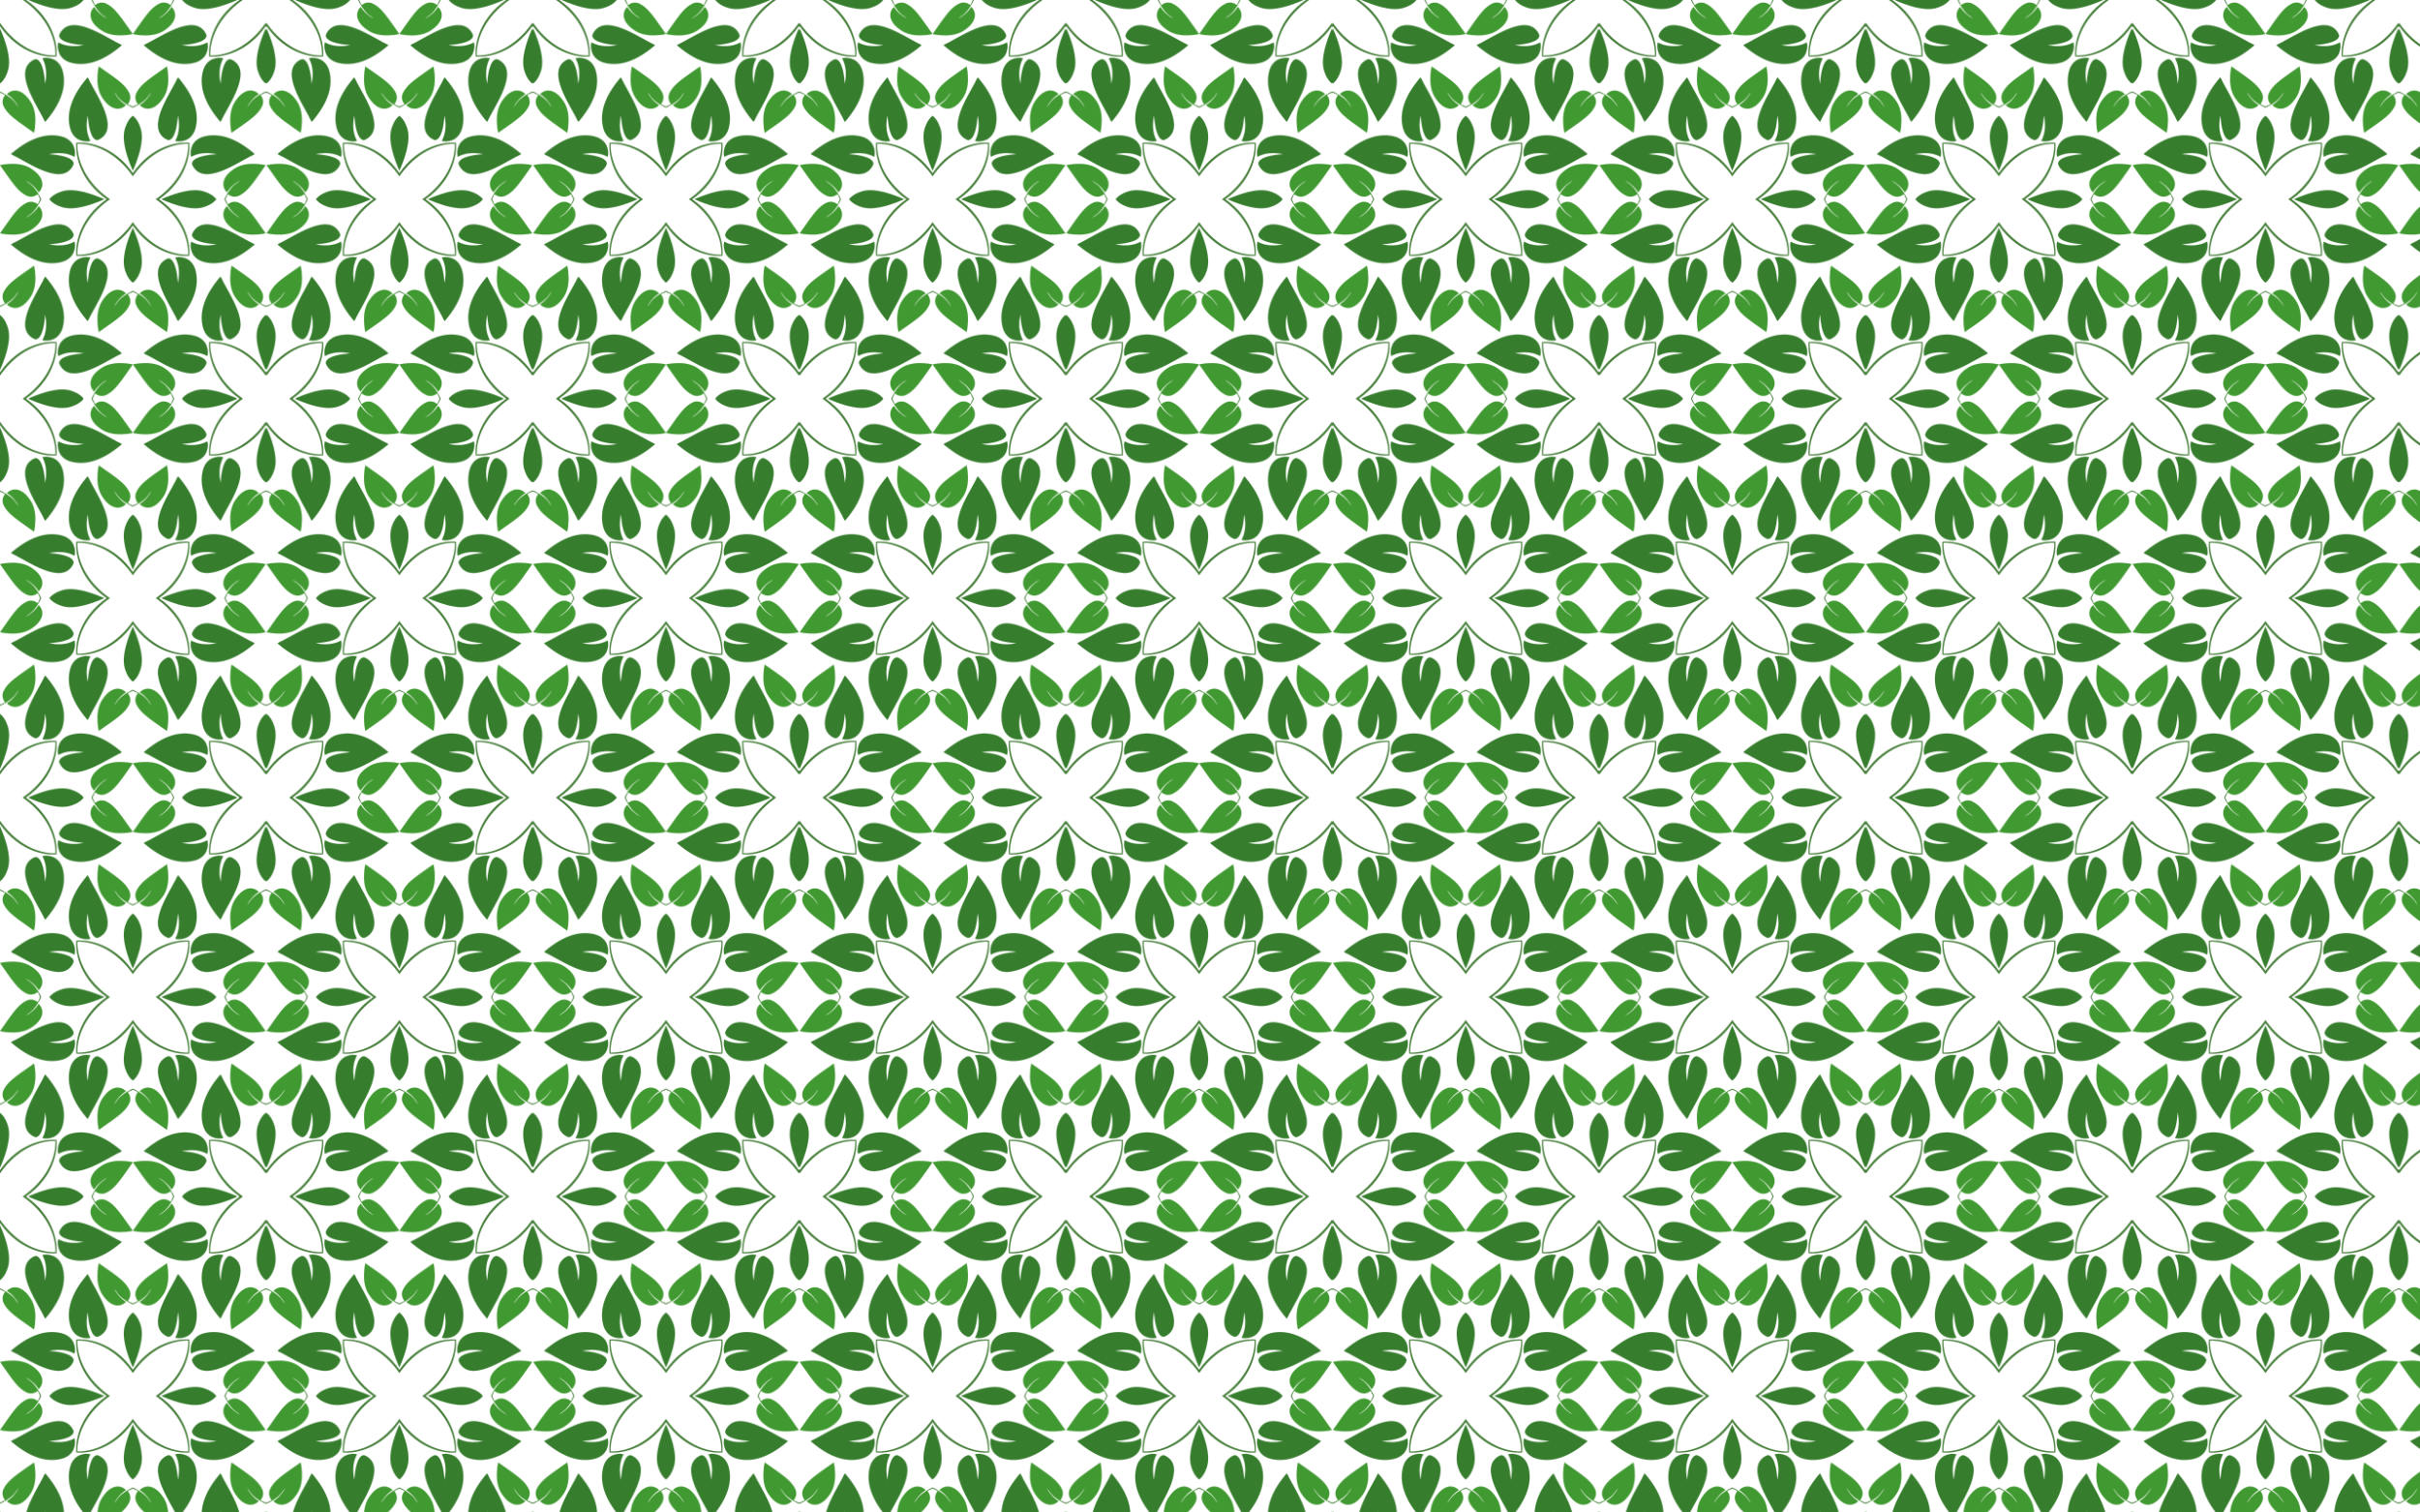 <svg xmlns="http://www.w3.org/2000/svg" viewBox="0 0 2560 1600"><pattern width="281.031" height="421.546" patternUnits="userSpaceOnUse" id="a" viewBox="59.928 -481.474 281.031 421.546" overflow="visible"><path fill="none" d="M59.928-481.474h281.03v421.546H59.929z"/><path fill="#367D2D" stroke="#367D2D" stroke-width=".042" d="M239.857-124.822c-10.372 3.614-19.527 9.971-27.828 17.047 2.215 1.565 4.816 2.45 7.13 3.856 10.579 5.68 20.959 12.016 32.498 15.588 5.096 1.421 10.561 2.555 15.797 1.228 5.095-1.21 9.253-5.344 10.916-10.243-.011-2.982-2.843-4.906-5.258-6.067-6.528-2.891-13.747-3.572-20.785-4.177 8.931-1.9 18.808-1.708 26.95 2.835.998-3.75.423-7.824-.983-11.392-2.037-5.069-6.834-8.512-11.978-9.953-8.656-2.464-18.03-1.716-26.46 1.278zM276.064-161.03c3.614-10.371 9.972-19.526 17.047-27.827 1.565 2.215 2.45 4.816 3.856 7.129 5.681 10.58 12.016 20.96 15.588 32.5 1.421 5.095 2.555 10.56 1.229 15.795-1.21 5.096-5.345 9.254-10.244 10.917-2.982-.012-4.906-2.843-6.067-5.258-2.891-6.528-3.572-13.748-4.176-20.786-1.902 8.932-1.709 18.809 2.834 26.95-3.75.999-7.824.424-11.392-.982-5.069-2.037-8.512-6.834-9.952-11.978-2.465-8.656-1.716-18.03 1.277-26.46zM252.667-59.928c2.797-3.625 7.137-6.09 11.411-7.591 8.335-3.308 17.554-1.822 26.006.204a136.92 136.92 0 0120.626 7.387 136.93 136.93 0 01-20.626 7.388c-8.452 2.026-17.671 3.512-26.006.204-4.274-1.502-8.614-3.966-11.411-7.592zM340.959-148.22c3.626 2.798 6.09 7.138 7.592 11.412 3.307 8.335 1.822 17.554-.204 26.005a136.92 136.92 0 01-7.388 20.627 136.93 136.93 0 01-7.388-20.627c-2.026-8.451-3.512-17.67-.204-26.005 1.502-4.274 3.966-8.614 7.592-11.412z"/><path fill="#419931" stroke="#419931" stroke-width=".042" d="M212.978-97.361c-4.188.136-8.429.385-12.5 1.44 3.886 5.382 7.575 10.909 11.521 16.253 4.57 6.082 9.427 12.497 16.443 15.876 3.72 1.92 8.425 1.432 11.577-1.357.22.136.65.408.87.544.29.185.873.563 1.164.748-2.854-5.242-6.547-10.38-11.703-13.547a49.779 49.779 0 00-2.891-2.302c5.571 2.934 10.508 7.106 13.864 12.481 3.346-2.997 4.725-7.96 3.327-12.239-1.648-5.322-5.957-9.29-10.437-12.326-6.153-4.301-13.845-5.741-21.235-5.571zM303.525-187.908c.136-4.188.386-8.43 1.44-12.5 5.383 3.886 10.909 7.575 16.253 11.521 6.082 4.57 12.497 9.427 15.876 16.442 1.92 3.72 1.432 8.426-1.357 11.578.136.22.408.65.544.87.185.29.563.873.749 1.164-5.243-2.854-10.38-6.547-13.547-11.703a49.821 49.821 0 01-2.302-2.891c2.933 5.571 7.106 10.508 12.48 13.864-2.997 3.345-7.96 4.725-12.238 3.326-5.323-1.648-9.291-5.957-12.327-10.436-4.301-6.153-5.741-13.845-5.571-21.235z"/><path fill="#467F3A" stroke="#467F3A" stroke-width=".019" d="M284.421-17.266c3.399-12.16 10.448-23.125 19.38-31.959 3.944-3.993 8.33-7.495 12.926-10.703-4.596-3.207-8.981-6.71-12.926-10.702-8.932-8.834-15.981-19.8-19.38-31.96-1.461-5.19-2.233-10.614-2.139-16.014 5.4-.094 10.825.677 16.015 2.139 12.16 3.398 23.126 10.447 31.96 19.38 3.992 3.944 7.495 8.33 10.702 12.925 3.207-4.595 6.71-8.98 10.703-12.926 8.833-8.931 19.798-15.98 31.958-19.379 5.191-1.462 10.615-2.233 16.016-2.14.093 5.401-.678 10.825-2.14 16.016-3.398 12.16-10.447 23.125-19.38 31.959-3.944 3.992-8.33 7.495-12.925 10.702 4.595 3.208 8.981 6.71 12.926 10.703 8.932 8.834 15.981 19.799 19.38 31.959 1.46 5.19 2.232 10.614 2.139 16.015-5.401.094-10.825-.678-16.016-2.14-12.16-3.397-23.125-10.447-31.958-19.379-3.993-3.944-7.496-8.33-10.703-12.925-3.207 4.595-6.71 8.98-10.703 12.925-8.833 8.932-19.799 15.982-31.959 19.38-5.19 1.461-10.614 2.233-16.015 2.14-.094-5.401.678-10.825 2.14-16.016zm73.243 2.888c8.777 6.872 19.213 11.744 30.235 13.596 4.239.705 8.568.944 12.855.65.294-4.288.055-8.617-.65-12.855-1.852-11.022-6.724-21.459-13.596-30.235-4.944-6.542-11.126-12.02-17.838-16.706 6.712-4.684 12.894-10.163 17.838-16.705 6.872-8.777 11.744-19.213 13.596-30.235.705-4.238.945-8.567.65-12.854-4.287-.295-8.616-.056-12.855.649-11.022 1.852-21.458 6.724-30.235 13.596-6.542 4.944-12.02 11.126-16.705 17.838-4.685-6.712-10.163-12.894-16.705-17.838-8.777-6.872-19.213-11.744-30.235-13.596-4.239-.705-8.568-.944-12.855-.65-.295 4.288-.056 8.617.65 12.855 1.851 11.022 6.724 21.459 13.596 30.235 4.944 6.542 11.126 12.02 17.838 16.706-6.712 4.684-12.894 10.163-17.838 16.705-6.872 8.777-11.744 19.213-13.597 30.235-.705 4.238-.944 8.567-.649 12.854 4.287.295 8.616.056 12.855-.649 11.022-1.852 21.458-6.724 30.235-13.596 6.542-4.944 12.02-11.126 16.705-17.838 4.685 6.712 10.163 12.894 16.705 17.838z"/><path fill="#457F3A" stroke="#457F3A" stroke-width=".042" d="M243.006-59.928c-.693-1.564-1.5-3.078-2.117-4.677.29.185.873.563 1.164.748a48.726 48.726 0 012.009 3.93 48.694 48.694 0 01-2.01 3.929c-.29.185-.872.563-1.163.748.617-1.599 1.424-3.113 2.117-4.678zM340.959-157.88c1.564-.693 3.078-1.5 4.677-2.118-.185.291-.563.874-.748 1.165a48.724 48.724 0 01-3.93 2.008 48.694 48.694 0 01-3.928-2.008c-.186-.292-.564-.874-.749-1.165 1.6.617 3.113 1.425 4.678 2.118z"/><g><path fill="#367D2D" stroke="#367D2D" stroke-width=".042" d="M124.822-161.03c-3.613-10.371-9.97-19.526-17.047-27.827-1.565 2.215-2.45 4.816-3.855 7.129-5.681 10.58-12.017 20.96-15.589 32.5-1.42 5.095-2.555 10.56-1.228 15.795 1.21 5.096 5.345 9.254 10.244 10.917 2.982-.012 4.906-2.843 6.066-5.258 2.892-6.528 3.572-13.748 4.177-20.786 1.901 8.932 1.709 18.809-2.835 26.95 3.75.999 7.824.424 11.393-.982 5.068-2.037 8.512-6.834 9.952-11.978 2.465-8.656 1.716-18.03-1.278-26.46zM161.03-124.822c10.372 3.614 19.527 9.971 27.827 17.047-2.215 1.565-4.815 2.45-7.128 3.856-10.58 5.68-20.96 12.016-32.5 15.588-5.095 1.421-10.56 2.555-15.796 1.228-5.095-1.21-9.253-5.344-10.916-10.243.011-2.982 2.842-4.906 5.258-6.067 6.527-2.891 13.747-3.572 20.785-4.177-8.932-1.9-18.809-1.708-26.95 2.835-.998-3.75-.424-7.824.982-11.392 2.038-5.069 6.834-8.512 11.979-9.953 8.656-2.464 18.03-1.716 26.459 1.278zM59.928-148.22c3.626 2.798 6.09 7.138 7.592 11.412 3.307 8.335 1.822 17.554-.204 26.005a136.92 136.92 0 01-7.388 20.627 136.93 136.93 0 01-7.388-20.627c-2.026-8.451-3.511-17.67-.204-26.005 1.502-4.274 3.966-8.614 7.592-11.412zM148.22-59.928c-2.798 3.626-7.137 6.09-11.412 7.592-8.334 3.308-17.553 1.822-26.005-.204a136.92 136.92 0 01-20.627-7.387 136.93 136.93 0 0120.627-7.388c8.452-2.026 17.67-3.512 26.005-.204 4.275 1.502 8.615 3.966 11.412 7.592z"/><path fill="#419931" stroke="#419931" stroke-width=".042" d="M97.362-187.908c-.136-4.188-.386-8.43-1.44-12.5-5.383 3.886-10.91 7.575-16.254 11.521-6.082 4.57-12.496 9.427-15.875 16.442-1.92 3.72-1.433 8.426 1.357 11.578-.136.22-.408.65-.545.87-.185.29-.563.873-.748 1.164 5.243-2.854 10.38-6.547 13.547-11.703a49.779 49.779 0 002.302-2.891c-2.933 5.571-7.106 10.508-12.481 13.864 2.997 3.345 7.96 4.725 12.24 3.326 5.321-1.648 9.29-5.957 12.325-10.436 4.302-6.153 5.742-13.845 5.572-21.235zM187.909-97.361c4.188.136 8.429.385 12.5 1.44-3.886 5.382-7.575 10.909-11.522 16.253-4.57 6.082-9.426 12.497-16.442 15.876-3.72 1.92-8.425 1.432-11.578-1.357-.219.136-.65.408-.87.544-.29.185-.872.563-1.163.748 2.854-5.242 6.546-10.38 11.702-13.547a49.779 49.779 0 012.892-2.302c-5.572 2.934-10.508 7.106-13.865 12.481-3.345-2.997-4.725-7.96-3.326-12.239 1.648-5.322 5.957-9.29 10.436-12.326 6.154-4.301 13.846-5.741 21.236-5.571z"/><path fill="#467F3A" stroke="#467F3A" stroke-width=".019" d="M3.39-17.266c3.399-12.16 10.448-23.125 19.38-31.959 3.945-3.993 8.33-7.495 12.926-10.703-4.596-3.207-8.981-6.71-12.926-10.702-8.932-8.834-15.981-19.8-19.38-31.96-1.461-5.19-2.233-10.614-2.139-16.014 5.4-.094 10.825.677 16.015 2.139 12.16 3.398 23.126 10.447 31.96 19.38 3.992 3.944 7.495 8.33 10.702 12.925 3.207-4.595 6.71-8.98 10.703-12.926 8.833-8.931 19.799-15.98 31.958-19.379 5.191-1.462 10.615-2.233 16.016-2.14.094 5.401-.678 10.825-2.14 16.016-3.398 12.16-10.447 23.125-19.379 31.959-3.945 3.992-8.33 7.495-12.926 10.702 4.596 3.208 8.981 6.71 12.926 10.703 8.932 8.834 15.981 19.799 19.38 31.959 1.461 5.19 2.233 10.614 2.139 16.015-5.4.094-10.825-.678-16.016-2.14-12.16-3.397-23.125-10.447-31.958-19.378-3.993-3.945-7.496-8.33-10.703-12.926-3.207 4.595-6.71 8.98-10.703 12.925-8.833 8.932-19.799 15.982-31.959 19.38C12.076-1.93 6.652-1.157 1.252-1.25c-.094-5.401.678-10.825 2.14-16.016zm73.243 2.888C85.41-7.506 95.846-2.634 106.868-.782c4.239.705 8.568.944 12.855.65.295-4.288.056-8.617-.65-12.855-1.852-11.022-6.724-21.459-13.596-30.235-4.944-6.542-11.126-12.02-17.838-16.706 6.712-4.684 12.894-10.163 17.838-16.705 6.872-8.777 11.744-19.213 13.596-30.235.705-4.238.945-8.567.65-12.854-4.287-.295-8.616-.056-12.855.649-11.022 1.852-21.458 6.724-30.235 13.596-6.542 4.944-12.02 11.126-16.705 17.838-4.685-6.712-10.163-12.894-16.705-17.838-8.777-6.872-19.213-11.744-30.235-13.596-4.239-.705-8.568-.944-12.855-.65-.295 4.288-.056 8.617.65 12.855 1.851 11.022 6.724 21.459 13.596 30.235 4.944 6.542 11.126 12.02 17.838 16.706-6.712 4.684-12.894 10.163-17.838 16.705C7.507-34.446 2.635-24.01.782-12.987.077-8.75-.162-4.42.133-.133 4.42.162 8.75-.077 12.988-.782 24.01-2.634 34.446-7.506 43.223-14.378c6.542-4.944 12.02-11.126 16.705-17.838 4.685 6.712 10.163 12.894 16.705 17.838z"/><path fill="#457F3A" stroke="#457F3A" stroke-width=".042" d="M59.928-157.88c1.565-.693 3.079-1.5 4.678-2.118-.186.291-.564.874-.749 1.165a48.726 48.726 0 01-3.93 2.008A48.694 48.694 0 0156-158.833c-.186-.292-.564-.874-.749-1.165 1.6.617 3.113 1.425 4.678 2.118zM157.88-59.928c.694 1.565 1.501 3.08 2.118 4.678-.291-.185-.873-.563-1.164-.748a48.726 48.726 0 01-2.01-3.93 48.694 48.694 0 012.01-3.929c.29-.185.873-.563 1.164-.748-.617 1.599-1.424 3.113-2.117 4.678z"/></g><g><path fill="#367D2D" stroke="#367D2D" stroke-width=".042" d="M135.549-169.599c3.613 10.372 9.971 19.527 17.047 27.828 1.565-2.215 2.45-4.816 3.856-7.13 5.68-10.579 12.016-20.958 15.588-32.498 1.421-5.096 2.555-10.561 1.228-15.797-1.21-5.095-5.345-9.253-10.243-10.916-2.983.012-4.907 2.843-6.067 5.258-2.892 6.528-3.572 13.747-4.177 20.785-1.901-8.931-1.708-18.808 2.835-26.95-3.75-.998-7.824-.423-11.392.983-5.07 2.037-8.513 6.834-9.953 11.978-2.464 8.656-1.716 18.03 1.278 26.46zM301.545-205.806c10.372-3.614 19.527-9.971 27.828-17.047-2.215-1.565-4.816-2.45-7.129-3.856-10.58-5.681-20.96-12.016-32.5-15.588-5.095-1.421-10.56-2.555-15.795-1.229-5.096 1.21-9.254 5.345-10.917 10.244.012 2.982 2.843 4.906 5.258 6.067 6.528 2.891 13.747 3.572 20.786 4.177-8.932 1.9-18.809 1.708-26.95-2.835-.999 3.75-.424 7.824.982 11.392 2.037 5.069 6.834 8.512 11.978 9.953 8.656 2.464 18.03 1.715 26.46-1.278zM265.338-371.803c-3.614-10.372-9.971-19.527-17.047-27.827-1.565 2.215-2.45 4.815-3.856 7.129-5.68 10.58-12.016 20.96-15.588 32.499-1.421 5.095-2.555 10.561-1.228 15.796 1.21 5.095 5.344 9.253 10.243 10.916 2.982-.011 4.906-2.842 6.067-5.257 2.891-6.528 3.572-13.748 4.177-20.786 1.9 8.932 1.708 18.809-2.835 26.95 3.75.998 7.824.424 11.392-.982 5.069-2.038 8.512-6.834 9.953-11.979 2.464-8.656 1.716-18.03-1.278-26.459zM99.341-335.595c-10.372 3.613-19.526 9.971-27.827 17.047 2.215 1.565 4.816 2.45 7.129 3.856 10.58 5.68 20.96 12.016 32.499 15.588 5.095 1.42 10.561 2.555 15.796 1.228 5.095-1.21 9.253-5.345 10.916-10.243-.011-2.983-2.842-4.907-5.257-6.067-6.528-2.892-13.748-3.572-20.786-4.177 8.932-1.901 18.809-1.708 26.95 2.835.998-3.75.424-7.824-.982-11.392-2.038-5.07-6.834-8.513-11.979-9.953-8.655-2.464-18.03-1.716-26.459 1.278zM99.341-205.806c-10.372-3.614-19.526-9.971-27.827-17.047 2.215-1.565 4.816-2.45 7.129-3.856 10.58-5.681 20.96-12.016 32.499-15.588 5.095-1.421 10.561-2.555 15.796-1.229 5.095 1.21 9.253 5.345 10.916 10.244-.011 2.982-2.842 4.906-5.257 6.067-6.528 2.891-13.748 3.572-20.786 4.177 8.932 1.9 18.809 1.708 26.95-2.835.998 3.75.424 7.824-.982 11.392-2.038 5.069-6.834 8.512-11.979 9.953-8.655 2.464-18.03 1.715-26.459-1.278zM265.338-169.599c-3.614 10.372-9.971 19.527-17.047 27.828-1.565-2.215-2.45-4.816-3.856-7.13-5.68-10.579-12.016-20.958-15.588-32.498-1.421-5.096-2.555-10.561-1.228-15.797 1.21-5.095 5.344-9.253 10.243-10.916 2.982.012 4.906 2.843 6.067 5.258 2.891 6.528 3.572 13.747 4.177 20.785 1.9-8.931 1.708-18.808-2.835-26.95 3.75-.998 7.824-.423 11.392.983 5.069 2.037 8.512 6.834 9.953 11.978 2.464 8.656 1.716 18.03-1.278 26.46zM301.545-335.595c10.372 3.613 19.527 9.971 27.828 17.047-2.215 1.565-4.816 2.45-7.129 3.856-10.58 5.68-20.96 12.016-32.5 15.588-5.095 1.42-10.56 2.555-15.795 1.228-5.096-1.21-9.254-5.345-10.917-10.243.012-2.983 2.843-4.907 5.258-6.067 6.528-2.892 13.747-3.572 20.786-4.177-8.932-1.901-18.809-1.708-26.95 2.835-.999-3.75-.424-7.824.982-11.392 2.037-5.07 6.834-8.513 11.978-9.953 8.656-2.464 18.03-1.716 26.46 1.278zM135.549-371.803c3.613-10.372 9.971-19.527 17.047-27.827 1.565 2.215 2.45 4.815 3.856 7.129 5.68 10.58 12.016 20.96 15.588 32.499 1.421 5.095 2.555 10.561 1.228 15.796-1.21 5.095-5.345 9.253-10.243 10.916-2.983-.011-4.907-2.842-6.067-5.257-2.892-6.528-3.572-13.748-4.177-20.786-1.901 8.932-1.708 18.809 2.835 26.95-3.75.998-7.824.424-11.392-.982-5.07-2.038-8.513-6.834-9.953-11.979-2.464-8.656-1.716-18.03 1.278-26.459zM208.035-193.82c3.308-8.335 1.822-17.554-.204-26.006a136.92 136.92 0 00-7.388-20.626 136.93 136.93 0 00-7.388 20.626c-2.026 8.452-3.511 17.671-.204 26.006 1.503 4.274 3.966 8.614 7.592 11.411 3.626-2.797 6.09-7.137 7.592-11.411zM112.151-270.7c2.798-3.626 7.138-6.09 11.412-7.593 8.334-3.307 17.554-1.821 26.005.205a136.92 136.92 0 0120.627 7.387 136.93 136.93 0 01-20.627 7.388c-8.451 2.026-17.67 3.512-26.005.204-4.274-1.502-8.614-3.966-11.412-7.592zM200.443-358.993c3.626 2.798 6.09 7.137 7.592 11.412 3.308 8.334 1.822 17.553-.204 26.005a136.92 136.92 0 01-7.388 20.627 136.93 136.93 0 01-7.387-20.627c-2.026-8.452-3.512-17.67-.205-26.005 1.503-4.274 3.967-8.614 7.592-11.412zM288.735-270.7c-2.797 3.625-7.137 6.089-11.411 7.591-8.335 3.308-17.554 1.822-26.006-.204a136.92 136.92 0 01-20.626-7.388 136.93 136.93 0 0120.626-7.387c8.452-2.026 17.671-3.512 26.006-.205 4.274 1.503 8.614 3.967 11.411 7.592z"/><path fill="#419931" stroke="#419931" stroke-width=".042" d="M163.01-142.72c.136 4.188.385 8.429 1.44 12.5 5.382-3.886 10.908-7.575 16.253-11.521 6.082-4.57 12.496-9.427 15.875-16.443 1.92-3.719 1.433-8.425-1.357-11.577.137-.22.409-.65.545-.87.185-.29.563-.873.748-1.164-5.243 2.854-10.38 6.547-13.547 11.703a49.779 49.779 0 00-2.302 2.891c2.933-5.571 7.106-10.508 12.481-13.864-2.997-3.345-7.96-4.725-12.239-3.327-5.322 1.648-9.29 5.958-12.326 10.437-4.301 6.153-5.742 13.845-5.571 21.235zM328.424-233.267c4.188-.136 8.43-.385 12.5-1.44-3.886-5.382-7.575-10.909-11.521-16.253-4.57-6.082-9.427-12.497-16.443-15.876-3.719-1.92-8.425-1.432-11.577 1.357-.22-.136-.65-.408-.87-.544-.29-.185-.873-.563-1.164-.748 2.854 5.242 6.547 10.38 11.703 13.547.93.809 1.905 1.565 2.891 2.302-5.571-2.934-10.508-7.107-13.864-12.482-3.346 2.998-4.725 7.96-3.327 12.24 1.648 5.322 5.957 9.29 10.437 12.326 6.153 4.301 13.845 5.741 21.235 5.571zM237.877-398.681c-.136-4.188-.385-8.43-1.44-12.5-5.382 3.885-10.909 7.575-16.253 11.52-6.082 4.57-12.497 9.428-15.876 16.443-1.92 3.72-1.432 8.426 1.357 11.578-.136.22-.408.65-.544.87-.185.29-.563.872-.748 1.163 5.242-2.853 10.38-6.546 13.547-11.702a49.779 49.779 0 002.301-2.892c-2.933 5.572-7.106 10.508-12.48 13.865 2.997 3.345 7.96 4.725 12.239 3.326 5.322-1.648 9.29-5.957 12.326-10.436 4.301-6.154 5.741-13.846 5.571-21.235zM72.463-308.135c-4.188.137-8.43.386-12.5 1.44 3.886 5.383 7.575 10.91 11.52 16.254 4.57 6.082 9.428 12.496 16.443 15.875 3.72 1.92 8.426 1.433 11.578-1.357.22.136.65.409.87.545.29.185.872.563 1.164.748-2.854-5.243-6.547-10.38-11.703-13.547a49.821 49.821 0 00-2.892-2.302c5.572 2.933 10.508 7.106 13.865 12.481 3.345-2.997 4.725-7.96 3.326-12.239-1.648-5.322-5.957-9.29-10.436-12.326-6.153-4.302-13.846-5.742-21.235-5.572zM72.463-233.267c-4.188-.136-8.43-.385-12.5-1.44 3.886-5.382 7.575-10.909 11.52-16.253 4.57-6.082 9.428-12.497 16.443-15.876 3.72-1.92 8.426-1.432 11.578 1.357.22-.136.65-.408.87-.544.29-.185.872-.563 1.164-.748-2.854 5.242-6.547 10.38-11.703 13.547a49.779 49.779 0 01-2.892 2.302c5.572-2.934 10.508-7.107 13.865-12.482 3.345 2.998 4.725 7.96 3.326 12.24-1.648 5.322-5.957 9.29-10.436 12.326-6.153 4.301-13.846 5.741-21.235 5.571zM237.877-142.72c-.136 4.188-.385 8.429-1.44 12.5-5.382-3.886-10.909-7.575-16.253-11.521-6.082-4.57-12.497-9.427-15.876-16.443-1.92-3.719-1.432-8.425 1.357-11.577-.136-.22-.408-.65-.544-.87-.185-.29-.563-.873-.748-1.164 5.242 2.854 10.38 6.547 13.547 11.703.808.93 1.564 1.905 2.301 2.891-2.933-5.571-7.106-10.508-12.48-13.864 2.997-3.345 7.96-4.725 12.239-3.327 5.322 1.648 9.29 5.958 12.326 10.437 4.301 6.153 5.741 13.845 5.571 21.235zM328.424-308.135c4.188.137 8.43.386 12.5 1.44-3.886 5.383-7.575 10.91-11.521 16.254-4.57 6.082-9.427 12.496-16.443 15.875-3.719 1.92-8.425 1.433-11.577-1.357-.22.136-.65.409-.87.545-.29.185-.873.563-1.164.748 2.854-5.243 6.547-10.38 11.703-13.547a49.821 49.821 0 012.891-2.302c-5.571 2.933-10.508 7.106-13.864 12.481-3.346-2.997-4.725-7.96-3.327-12.239 1.648-5.322 5.957-9.29 10.437-12.326 6.153-4.302 13.845-5.742 21.235-5.572zM163.01-398.681c.136-4.188.385-8.43 1.44-12.5 5.382 3.885 10.908 7.575 16.253 11.52 6.082 4.57 12.496 9.428 15.875 16.443 1.92 3.72 1.433 8.426-1.357 11.578.137.22.409.65.545.87.185.29.563.872.748 1.163-5.243-2.853-10.38-6.546-13.547-11.702a49.779 49.779 0 01-2.302-2.892c2.933 5.572 7.106 10.508 12.481 13.865-2.997 3.345-7.96 4.725-12.239 3.326-5.322-1.648-9.29-5.957-12.326-10.436-4.301-6.154-5.742-13.846-5.571-21.235z"/><path fill="#467F3A" stroke="#467F3A" stroke-width=".019" d="M143.906-228.04c3.398-12.16 10.447-23.125 19.38-31.958 3.944-3.993 8.33-7.496 12.925-10.703-4.595-3.207-8.98-6.71-12.926-10.702-8.931-8.834-15.98-19.8-19.379-31.96-1.462-5.19-2.233-10.614-2.14-16.015 5.401-.094 10.825.678 16.016 2.14 12.16 3.398 23.125 10.447 31.959 19.38 3.992 3.944 7.495 8.33 10.702 12.925 3.208-4.595 6.71-8.981 10.703-12.926 8.834-8.932 19.799-15.981 31.959-19.38 5.19-1.46 10.614-2.233 16.015-2.139.094 5.401-.678 10.825-2.14 16.016-3.397 12.16-10.447 23.125-19.379 31.959-3.944 3.992-8.33 7.495-12.925 10.702 4.595 3.208 8.98 6.71 12.925 10.703 8.932 8.833 15.982 19.799 19.38 31.959 1.461 5.19 2.233 10.614 2.14 16.015-5.401.094-10.825-.678-16.016-2.14-12.16-3.398-23.125-10.447-31.959-19.379-3.992-3.945-7.495-8.33-10.703-12.926-3.207 4.596-6.71 8.981-10.702 12.926-8.834 8.932-19.8 15.981-31.96 19.38-5.19 1.461-10.614 2.233-16.014 2.14-.094-5.402.677-10.825 2.139-16.016zm73.242 2.889c8.777 6.871 19.213 11.744 30.236 13.596 4.238.705 8.567.944 12.854.65.295-4.288.056-8.617-.65-12.855-1.851-11.023-6.724-21.459-13.595-30.236-4.945-6.541-11.127-12.02-17.839-16.705 6.712-4.684 12.894-10.163 17.839-16.705 6.871-8.777 11.744-19.213 13.596-30.235.705-4.238.944-8.567.65-12.854-4.288-.295-8.617-.056-12.856.649-11.022 1.852-21.458 6.724-30.235 13.596-6.542 4.944-12.02 11.126-16.705 17.838-4.684-6.712-10.163-12.894-16.705-17.838-8.777-6.872-19.213-11.744-30.235-13.596-4.239-.705-8.567-.944-12.855-.65-.294 4.288-.055 8.617.65 12.855 1.852 11.022 6.724 21.459 13.596 30.235 4.944 6.542 11.126 12.02 17.838 16.705-6.712 4.685-12.894 10.164-17.838 16.705-6.872 8.777-11.744 19.213-13.596 30.236-.705 4.238-.944 8.567-.65 12.854 4.287.295 8.616.056 12.855-.65 11.022-1.851 21.458-6.724 30.235-13.595 6.542-4.945 12.02-11.127 16.705-17.839 4.685 6.712 10.164 12.894 16.705 17.839z"/><path fill="#457F3A" stroke="#457F3A" stroke-width=".042" d="M205.121-170.63c-.185-.292-.563-.874-.749-1.165a48.726 48.726 0 00-3.929-2.009 48.694 48.694 0 00-3.929 2.01c-.185.29-.563.872-.748 1.163 1.598-.616 3.113-1.424 4.677-2.117 1.565.693 3.08 1.5 4.678 2.117zM102.49-270.7c-.692-1.565-1.5-3.08-2.117-4.678.291.185.873.563 1.164.748a48.724 48.724 0 012.01 3.93 48.675 48.675 0 01-2.01 3.928c-.29.186-.873.564-1.164.749.617-1.599 1.425-3.113 2.118-4.678zM200.443-368.653c1.565-.693 3.08-1.501 4.678-2.118-.185.291-.563.873-.749 1.165a48.759 48.759 0 01-3.929 2.008 48.694 48.694 0 01-3.929-2.008c-.185-.292-.563-.874-.748-1.165 1.599.617 3.113 1.425 4.677 2.118zM298.396-270.7c.693 1.564 1.5 3.078 2.117 4.677-.29-.185-.873-.563-1.164-.749a48.757 48.757 0 01-2.009-3.929 48.675 48.675 0 012.01-3.929c.29-.185.872-.563 1.163-.748-.616 1.599-1.424 3.113-2.117 4.677z"/></g><g><path fill="#367D2D" stroke="#367D2D" stroke-width=".042" d="M276.064-380.372c3.614 10.372 9.972 19.527 17.047 27.828 1.565-2.215 2.45-4.816 3.856-7.13 5.681-10.58 12.016-20.959 15.588-32.499 1.421-5.095 2.555-10.56 1.229-15.796-1.21-5.095-5.345-9.253-10.244-10.916-2.982.011-4.906 2.842-6.067 5.258-2.891 6.528-3.572 13.747-4.176 20.785-1.902-8.932-1.709-18.808 2.834-26.95-3.75-.998-7.824-.423-11.392.983-5.069 2.037-8.512 6.834-9.952 11.978-2.465 8.656-1.716 18.03 1.277 26.46zM239.857-416.58c-10.372-3.613-19.527-9.97-27.828-17.047 2.215-1.564 4.816-2.449 7.13-3.855 10.579-5.681 20.959-12.016 32.498-15.588 5.096-1.421 10.561-2.555 15.797-1.229 5.095 1.21 9.253 5.345 10.916 10.244-.011 2.982-2.843 4.906-5.258 6.066-6.528 2.892-13.747 3.572-20.785 4.177 8.931 1.902 18.808 1.709 26.95-2.835.998 3.75.423 7.825-.983 11.393-2.037 5.069-6.834 8.512-11.978 9.952-8.656 2.465-18.03 1.716-26.46-1.277zM348.55-404.593c3.308-8.335 1.823-17.554-.203-26.006a136.92 136.92 0 00-7.388-20.627 136.93 136.93 0 00-7.388 20.627c-2.026 8.452-3.512 17.671-.204 26.006 1.502 4.274 3.966 8.614 7.592 11.411 3.626-2.797 6.09-7.137 7.592-11.411zM252.667-481.474c2.797-3.626 7.137-6.09 11.411-7.592 8.335-3.307 17.554-1.822 26.006.204a136.92 136.92 0 0120.626 7.388 136.93 136.93 0 01-20.626 7.388c-8.452 2.026-17.671 3.511-26.006.204-4.274-1.502-8.614-3.966-11.411-7.592z"/><path fill="#419931" stroke="#419931" stroke-width=".042" d="M303.525-353.493c.136 4.188.386 8.429 1.44 12.5 5.383-3.886 10.909-7.575 16.253-11.521 6.082-4.57 12.497-9.427 15.876-16.443 1.92-3.72 1.432-8.425-1.357-11.577.136-.22.408-.65.544-.87.185-.29.563-.873.749-1.164-5.243 2.854-10.38 6.547-13.547 11.702a49.821 49.821 0 00-2.302 2.892c2.933-5.572 7.106-10.508 12.48-13.864-2.997-3.346-7.96-4.725-12.238-3.327-5.323 1.648-9.291 5.957-12.327 10.436-4.301 6.154-5.741 13.846-5.571 21.236zM212.978-444.04c-4.188-.136-8.429-.386-12.5-1.44 3.886-5.383 7.575-10.909 11.521-16.253 4.57-6.082 9.427-12.497 16.443-15.876 3.72-1.92 8.425-1.433 11.577 1.357.22-.136.65-.408.87-.544.29-.185.873-.563 1.164-.749-2.854 5.243-6.547 10.38-11.703 13.548a49.821 49.821 0 01-2.891 2.301c5.571-2.933 10.508-7.106 13.864-12.48 3.346 2.997 4.725 7.96 3.327 12.238-1.648 5.322-5.957 9.291-10.437 12.327-6.153 4.301-13.845 5.741-21.235 5.571z"/><path fill="#467F3A" stroke="#467F3A" stroke-width=".019" d="M284.421-438.812c3.399-12.16 10.448-23.126 19.38-31.96 3.944-3.992 8.33-7.495 12.926-10.702-4.596-3.207-8.981-6.71-12.926-10.703-8.932-8.833-15.981-19.798-19.38-31.958-1.461-5.191-2.233-10.615-2.139-16.016 5.4-.094 10.825.678 16.015 2.14 12.16 3.398 23.126 10.447 31.96 19.379 3.992 3.945 7.495 8.33 10.702 12.926 3.207-4.596 6.71-8.981 10.703-12.926 8.833-8.932 19.798-15.981 31.958-19.38 5.191-1.461 10.615-2.233 16.016-2.139.093 5.401-.678 10.825-2.14 16.016-3.398 12.16-10.447 23.125-19.38 31.958-3.944 3.993-8.33 7.496-12.925 10.703 4.595 3.207 8.981 6.71 12.926 10.703 8.932 8.833 15.981 19.799 19.38 31.959 1.46 5.19 2.232 10.614 2.139 16.015-5.401.094-10.825-.678-16.016-2.14-12.16-3.398-23.125-10.447-31.958-19.379-3.993-3.945-7.496-8.33-10.703-12.926-3.207 4.596-6.71 8.981-10.703 12.926-8.833 8.932-19.799 15.981-31.959 19.38-5.19 1.461-10.614 2.233-16.015 2.139-.094-5.4.678-10.825 2.14-16.015zm73.243 2.887c8.777 6.872 19.213 11.744 30.235 13.597 4.239.705 8.568.944 12.855.649.294-4.287.055-8.616-.65-12.855-1.852-11.022-6.724-21.458-13.596-30.235-4.944-6.542-11.126-12.02-17.838-16.705 6.712-4.684 12.894-10.163 17.838-16.705 6.872-8.777 11.744-19.213 13.596-30.235.705-4.239.945-8.568.65-12.855-4.287-.294-8.616-.055-12.855.65-11.022 1.852-21.458 6.724-30.235 13.596-6.542 4.944-12.02 11.126-16.705 17.838-4.685-6.712-10.163-12.894-16.705-17.838-8.777-6.872-19.213-11.744-30.235-13.596-4.239-.705-8.568-.944-12.855-.65-.295 4.287-.056 8.616.65 12.855 1.851 11.022 6.724 21.458 13.596 30.235 4.944 6.542 11.126 12.02 17.838 16.705-6.712 4.685-12.894 10.163-17.838 16.705-6.872 8.777-11.744 19.213-13.597 30.235-.705 4.239-.944 8.568-.649 12.855 4.287.295 8.616.056 12.855-.65 11.022-1.852 21.458-6.724 30.235-13.596 6.542-4.944 12.02-11.126 16.705-17.838 4.685 6.712 10.163 12.894 16.705 17.838z"/><path fill="#457F3A" stroke="#457F3A" stroke-width=".042" d="M345.636-381.404c-.185-.29-.563-.873-.748-1.164a48.757 48.757 0 00-3.93-2.009 48.694 48.694 0 00-3.928 2.009c-.186.291-.564.873-.749 1.164 1.6-.617 3.113-1.424 4.678-2.117 1.564.693 3.079 1.5 4.677 2.117zM243.006-481.474c-.693-1.564-1.5-3.079-2.117-4.678.29.186.873.564 1.164.749a48.726 48.726 0 012.009 3.93 48.675 48.675 0 01-2.01 3.928c-.29.185-.872.563-1.163.749.617-1.6 1.424-3.113 2.117-4.678z"/></g><g><path fill="#367D2D" stroke="#367D2D" stroke-width=".042" d="M161.03-416.58c10.372-3.613 19.527-9.97 27.827-17.047-2.215-1.564-4.815-2.449-7.128-3.855-10.58-5.681-20.96-12.016-32.5-15.588-5.095-1.421-10.56-2.555-15.796-1.229-5.095 1.21-9.253 5.345-10.916 10.244.011 2.982 2.842 4.906 5.258 6.066 6.527 2.892 13.747 3.572 20.785 4.177-8.932 1.902-18.809 1.709-26.95-2.835-.998 3.75-.424 7.825.982 11.393 2.038 5.069 6.834 8.512 11.979 9.952 8.656 2.465 18.03 1.716 26.459-1.277zM124.822-380.372c-3.613 10.372-9.97 19.527-17.047 27.828-1.565-2.215-2.45-4.816-3.855-7.13-5.681-10.58-12.017-20.959-15.589-32.499-1.42-5.095-2.555-10.56-1.228-15.796 1.21-5.095 5.345-9.253 10.244-10.916 2.982.011 4.906 2.842 6.066 5.258 2.892 6.528 3.572 13.747 4.177 20.785 1.901-8.932 1.709-18.808-2.835-26.95 3.75-.998 7.824-.423 11.393.983 5.068 2.037 8.512 6.834 9.952 11.978 2.465 8.656 1.716 18.03-1.278 26.46zM67.52-404.593c3.307-8.335 1.822-17.554-.204-26.006a136.92 136.92 0 00-7.388-20.627 136.93 136.93 0 00-7.388 20.627c-2.026 8.452-3.511 17.671-.204 26.006 1.502 4.274 3.966 8.614 7.592 11.411 3.626-2.797 6.09-7.137 7.592-11.411zM148.22-481.474c-2.798 3.626-7.137 6.09-11.412 7.592-8.334 3.307-17.553 1.822-26.005-.204a136.92 136.92 0 01-20.627-7.388 136.93 136.93 0 0120.627-7.388c8.452-2.026 17.67-3.511 26.005-.204 4.275 1.502 8.615 3.966 11.412 7.592z"/><path fill="#419931" stroke="#419931" stroke-width=".042" d="M187.909-444.04c4.188-.136 8.429-.386 12.5-1.44-3.886-5.383-7.575-10.909-11.522-16.253-4.57-6.082-9.426-12.497-16.442-15.876-3.72-1.92-8.425-1.433-11.578 1.357-.219-.136-.65-.408-.87-.544-.29-.185-.872-.563-1.163-.749 2.854 5.243 6.546 10.38 11.702 13.548.93.808 1.905 1.564 2.892 2.301-5.572-2.933-10.508-7.106-13.865-12.48-3.345 2.997-4.725 7.96-3.326 12.238 1.648 5.322 5.957 9.291 10.436 12.327 6.154 4.301 13.846 5.741 21.236 5.571zM97.362-353.493c-.136 4.188-.386 8.429-1.44 12.5-5.383-3.886-10.91-7.575-16.254-11.521-6.082-4.57-12.496-9.427-15.875-16.443-1.92-3.72-1.433-8.425 1.357-11.577-.136-.22-.408-.65-.545-.87-.185-.29-.563-.873-.748-1.164 5.243 2.854 10.38 6.547 13.547 11.702.809.93 1.565 1.906 2.302 2.892-2.933-5.572-7.106-10.508-12.481-13.864 2.997-3.346 7.96-4.725 12.24-3.327 5.321 1.648 9.29 5.957 12.325 10.436 4.302 6.154 5.742 13.846 5.572 21.236z"/><path fill="#467F3A" stroke="#467F3A" stroke-width=".019" d="M3.39-438.812c3.399-12.16 10.448-23.126 19.38-31.96 3.945-3.992 8.33-7.495 12.926-10.702-4.596-3.207-8.981-6.71-12.926-10.703-8.932-8.833-15.981-19.798-19.38-31.958-1.461-5.191-2.233-10.615-2.139-16.016 5.4-.094 10.825.678 16.015 2.14 12.16 3.398 23.126 10.447 31.96 19.379 3.992 3.945 7.495 8.33 10.702 12.926 3.207-4.596 6.71-8.981 10.703-12.926 8.833-8.932 19.799-15.981 31.958-19.38 5.191-1.461 10.615-2.233 16.016-2.139.094 5.401-.678 10.825-2.14 16.016-3.398 12.16-10.447 23.125-19.379 31.958-3.945 3.993-8.33 7.496-12.926 10.703 4.596 3.207 8.981 6.71 12.926 10.703 8.932 8.833 15.981 19.799 19.38 31.959 1.461 5.19 2.233 10.614 2.139 16.015-5.4.094-10.825-.678-16.016-2.14-12.16-3.398-23.125-10.447-31.958-19.379-3.993-3.945-7.496-8.33-10.703-12.926-3.207 4.596-6.71 8.981-10.703 12.926-8.833 8.932-19.799 15.981-31.959 19.38-5.19 1.461-10.614 2.233-16.015 2.139-.094-5.4.678-10.825 2.14-16.015zm73.243 2.887c8.777 6.872 19.213 11.744 30.235 13.597 4.239.705 8.568.944 12.855.649.295-4.287.056-8.616-.65-12.855-1.852-11.022-6.724-21.458-13.596-30.235-4.944-6.542-11.126-12.02-17.838-16.705 6.712-4.684 12.894-10.163 17.838-16.705 6.872-8.777 11.744-19.213 13.596-30.235.706-4.239.945-8.568.65-12.855-4.287-.294-8.616-.055-12.855.65-11.022 1.852-21.458 6.724-30.235 13.596-6.542 4.944-12.02 11.126-16.705 17.838-4.685-6.712-10.163-12.894-16.705-17.838-8.777-6.872-19.213-11.744-30.235-13.596-4.239-.705-8.568-.944-12.855-.65-.295 4.287-.056 8.616.65 12.855 1.851 11.022 6.724 21.458 13.596 30.235 4.944 6.542 11.126 12.02 17.838 16.705-6.712 4.685-12.894 10.163-17.838 16.705-6.872 8.777-11.744 19.213-13.597 30.235-.705 4.239-.944 8.568-.649 12.855 4.287.295 8.616.056 12.855-.65 11.022-1.852 21.458-6.724 30.235-13.596 6.542-4.944 12.02-11.126 16.705-17.838 4.685 6.712 10.163 12.894 16.705 17.838z"/><path fill="#457F3A" stroke="#457F3A" stroke-width=".042" d="M64.606-381.404c-.186-.29-.564-.873-.749-1.164a48.759 48.759 0 00-3.93-2.009A48.694 48.694 0 0056-382.568c-.186.291-.564.873-.749 1.164 1.599-.617 3.113-1.424 4.678-2.117 1.565.693 3.079 1.5 4.678 2.117zM157.88-481.474c.694 1.565 1.501 3.079 2.118 4.678-.291-.186-.873-.564-1.164-.749a48.724 48.724 0 01-2.01-3.929 48.694 48.694 0 012.01-3.93c.29-.184.873-.562 1.164-.747-.617 1.598-1.424 3.113-2.117 4.677z"/></g></pattern><path fill="url(#a)" d="M0 0h2560v1600H0z"/></svg>